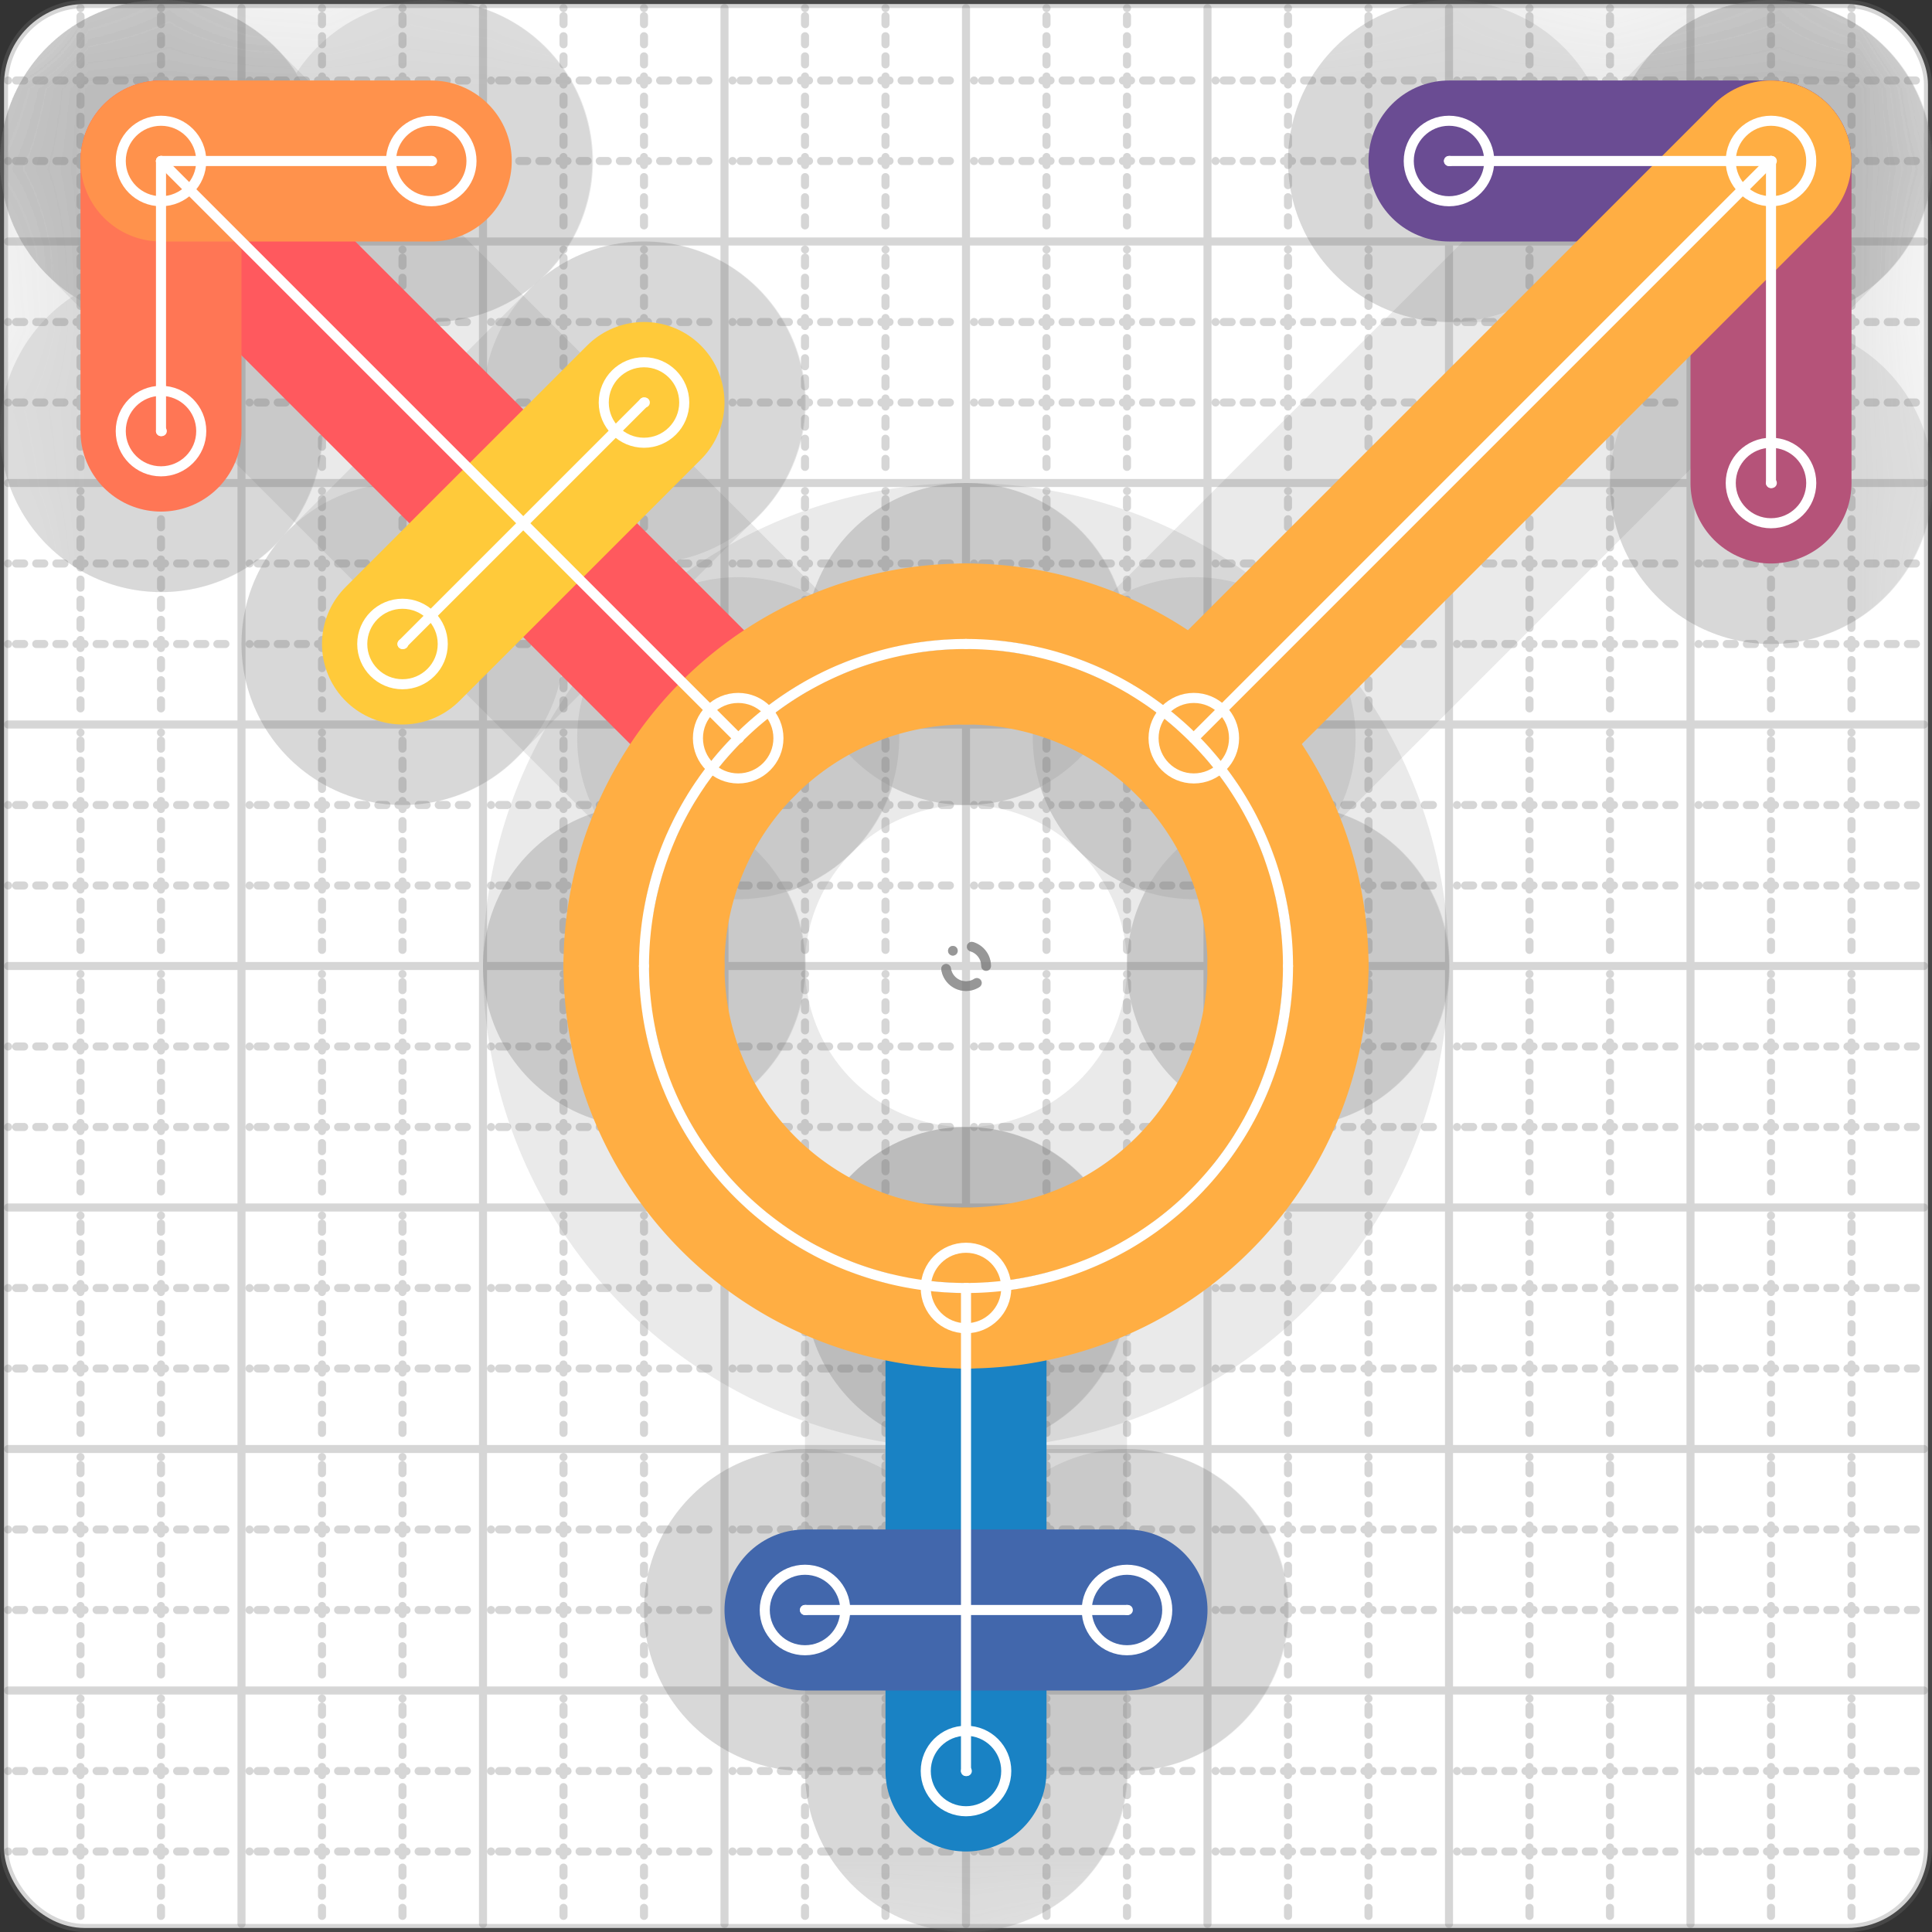 <svg xmlns="http://www.w3.org/2000/svg" width="24" height="24" viewBox="0 0 24 24" fill="none" stroke="currentColor" stroke-width="2" stroke-linecap="round" stroke-linejoin="round"><rect x="0" y="0" width="24" height="24" fill="#333333" stroke="none"/><style>
  @media screen and (prefers-color-scheme: light) {
    .svg-preview-grid-rect { fill: none }
  }
  @media screen and (prefers-color-scheme: dark) {
    .svg-preview-grid-rect { fill: none }
    .svg
    .svg-preview-grid-group,
    .svg-preview-radii-group,
    .svg-preview-shadow-mask-group,
    .svg-preview-shadow-group {
      stroke: #fff;
    }
  }
</style><g class="svg-preview-grid-group" stroke-linecap="butt" stroke-width="0.1" stroke="#777" stroke-opacity="0.3"><rect class="svg-preview-grid-rect" width="23.9" height="23.9" x="0.05" y="0.05" rx="1" fill="#fff"></rect><path stroke-dasharray="0 0.1 0.1 0.15 0.1 0.15 0.1 0.15 0.1 0.15 0.1 0.15 0.1 0.15 0.1 0.15 0.1 0.15 0.1 0.15 0.1 0.15 0.1 0.15 0 0.15" stroke-width="0.1" d="M0.1 1h23.8M1 0.1v23.8M0.1 2h23.8M2 0.1v23.8M0.1 4h23.8M4 0.1v23.8M0.1 5h23.8M5 0.1v23.8M0.1 7h23.8M7 0.1v23.8M0.1 8h23.8M8 0.1v23.8M0.1 10h23.8M10 0.1v23.8M0.1 11h23.8M11 0.1v23.8M0.1 13h23.8M13 0.1v23.8M0.1 14h23.8M14 0.1v23.8M0.1 16h23.8M16 0.1v23.8M0.1 17h23.8M17 0.1v23.8M0.1 19h23.8M19 0.1v23.8M0.1 20h23.8M20 0.1v23.8M0.1 22h23.8M22 0.1v23.8M0.1 23h23.8M23 0.1v23.8"></path><path d="M0.1 3h23.8M3 0.1v23.8M0.1 6h23.8M6 0.1v23.8M0.1 9h23.8M9 0.1v23.8M0.1 12h23.8M12 0.1v23.8M0.1 15h23.8M15 0.1v23.8M0.1 18h23.8M18 0.1v23.8M0.1 21h23.8M21 0.1v23.8"></path></g><g class="svg-preview-shadow-mask-group" stroke-width="4" stroke="#777" stroke-opacity="0.15"><mask id="svg-preview-shadow-mask-0" maskUnits="userSpaceOnUse" stroke-opacity="1" stroke-width="4" stroke="#000"><rect x="0" y="0" width="24" height="24" fill="#fff" stroke="none" rx="1"></rect><path d="M12 16h.01M12 22h.01"></path></mask><mask id="svg-preview-shadow-mask-1" maskUnits="userSpaceOnUse" stroke-opacity="1" stroke-width="4" stroke="#000"><rect x="0" y="0" width="24" height="24" fill="#fff" stroke="none" rx="1"></rect><path d="M14 20h.01M10 20h.01"></path></mask><mask id="svg-preview-shadow-mask-2" maskUnits="userSpaceOnUse" stroke-opacity="1" stroke-width="4" stroke="#000"><rect x="0" y="0" width="24" height="24" fill="#fff" stroke="none" rx="1"></rect><path d="M18 2h.01M22 2h.01M22 6h.01"></path></mask><mask id="svg-preview-shadow-mask-3" maskUnits="userSpaceOnUse" stroke-opacity="1" stroke-width="4" stroke="#000"><rect x="0" y="0" width="24" height="24" fill="#fff" stroke="none" rx="1"></rect><path d="M2 2h.01M9.17 9.17h.01"></path></mask><mask id="svg-preview-shadow-mask-4" maskUnits="userSpaceOnUse" stroke-opacity="1" stroke-width="4" stroke="#000"><rect x="0" y="0" width="24" height="24" fill="#fff" stroke="none" rx="1"></rect><path d="M2 5.355h.01M2 2h.01M5.357 2h.01"></path></mask><mask id="svg-preview-shadow-mask-5" maskUnits="userSpaceOnUse" stroke-opacity="1" stroke-width="4" stroke="#000"><rect x="0" y="0" width="24" height="24" fill="#fff" stroke="none" rx="1"></rect><path d="M22 2h.01M14.83 9.17h.01"></path></mask><mask id="svg-preview-shadow-mask-6" maskUnits="userSpaceOnUse" stroke-opacity="1" stroke-width="4" stroke="#000"><rect x="0" y="0" width="24" height="24" fill="#fff" stroke="none" rx="1"></rect><path d="M8 5h.01M5 8h.01"></path></mask><mask id="svg-preview-shadow-mask-7" maskUnits="userSpaceOnUse" stroke-opacity="1" stroke-width="4" stroke="#000"><rect x="0" y="0" width="24" height="24" fill="#fff" stroke="none" rx="1"></rect><path d="M12 8h.01M16 12h.01M12 16h.01M8 12h.01"></path></mask></g><g class="svg-preview-shadow-group" stroke-width="4" stroke="#777" stroke-opacity="0.15"><path mask="url(#svg-preview-shadow-mask-0)" d="M 12 16 L 12 22"></path><path mask="url(#svg-preview-shadow-mask-1)" d="M 14 20 L 10 20"></path><path mask="url(#svg-preview-shadow-mask-2)" d="M 18 2 L 22 2"></path><path mask="url(#svg-preview-shadow-mask-2)" d="M 22 2 L 22 6"></path><path mask="url(#svg-preview-shadow-mask-3)" d="M 2 2 L 9.17 9.17"></path><path mask="url(#svg-preview-shadow-mask-4)" d="M 2 5.355 L 2 2"></path><path mask="url(#svg-preview-shadow-mask-4)" d="M 2 2 L 5.357 2"></path><path mask="url(#svg-preview-shadow-mask-5)" d="M 22 2 L 14.83 9.17"></path><path mask="url(#svg-preview-shadow-mask-6)" d="M 8 5 L 5 8"></path><path mask="url(#svg-preview-shadow-mask-7)" d="M 12 8 A4 4 0 0 1 16 12"></path><path mask="url(#svg-preview-shadow-mask-7)" d="M 16 12 A4 4 0 0 1 12 16"></path><path mask="url(#svg-preview-shadow-mask-7)" d="M 12 16 A4 4 0 0 1 8 12"></path><path mask="url(#svg-preview-shadow-mask-7)" d="M 8 12 A4 4 0 0 1 12 8"></path><path d="M12 16h.01M12 22h.01M14 20h.01M10 20h.01M18 2h.01M22 2h.01M22 6h.01M2 2h.01M9.17 9.17h.01M2 5.355h.01M5.357 2h.01M14.83 9.17h.01M8 5h.01M5 8h.01M12 8h.01M16 12h.01M8 12h.01"></path></g><g class="svg-preview-handles-group" stroke-width="0.12" stroke="#777" stroke-opacity="0.6"></g><g class="svg-preview-colored-path-group"><path d="M 12 16 L 12 22" stroke="#1982c4"></path><path d="M 14 20 L 10 20" stroke="#4267AC"></path><path d="M 18 2 L 22 2" stroke="#6a4c93"></path><path d="M 22 2 L 22 6" stroke="#B55379"></path><path d="M 2 2 L 9.17 9.17" stroke="#FF595E"></path><path d="M 2 5.355 L 2 2" stroke="#FF7655"></path><path d="M 2 2 L 5.357 2" stroke="#ff924c"></path><path d="M 22 2 L 14.83 9.17" stroke="#FFAE43"></path><path d="M 8 5 L 5 8" stroke="#ffca3a"></path><path d="M 12 8 A4 4 0 0 1 16 12" stroke="#FFAE43"></path><path d="M 16 12 A4 4 0 0 1 12 16" stroke="#FFAE43"></path><path d="M 12 16 A4 4 0 0 1 8 12" stroke="#FFAE43"></path><path d="M 8 12 A4 4 0 0 1 12 8" stroke="#FFAE43"></path></g><g class="svg-preview-radii-group" stroke-width="0.12" stroke-dasharray="0 0.25 0.25" stroke="#777" stroke-opacity="0.3"><circle cy="12" cx="12" r="0.25" stroke-dasharray="0"></circle><circle cy="12" cx="12" r="4"></circle><circle cy="12" cx="12" r="0.25" stroke-dasharray="0"></circle><circle cy="12" cx="12" r="4"></circle><circle cy="12" cx="12" r="0.25" stroke-dasharray="0"></circle><circle cy="12" cx="12" r="4"></circle><circle cy="12" cx="12" r="0.25" stroke-dasharray="0"></circle><circle cy="12" cx="12" r="4"></circle></g><g class="svg-preview-control-path-marker-mask-group" stroke-width="1" stroke="#000"><mask id="svg-preview-control-path-marker-mask-0" maskUnits="userSpaceOnUse"><rect x="0" y="0" width="24" height="24" fill="#fff" stroke="none" rx="1"></rect><path d="M12 16h.01"></path><path d="M12 22h.01"></path></mask><mask id="svg-preview-control-path-marker-mask-1" maskUnits="userSpaceOnUse"><rect x="0" y="0" width="24" height="24" fill="#fff" stroke="none" rx="1"></rect><path d="M14 20h.01"></path><path d="M10 20h.01"></path></mask><mask id="svg-preview-control-path-marker-mask-2" maskUnits="userSpaceOnUse"><rect x="0" y="0" width="24" height="24" fill="#fff" stroke="none" rx="1"></rect><path d="M18 2h.01"></path><path d="M22 2h.01"></path></mask><mask id="svg-preview-control-path-marker-mask-3" maskUnits="userSpaceOnUse"><rect x="0" y="0" width="24" height="24" fill="#fff" stroke="none" rx="1"></rect><path d="M22 2h.01"></path><path d="M22 6h.01"></path></mask><mask id="svg-preview-control-path-marker-mask-4" maskUnits="userSpaceOnUse"><rect x="0" y="0" width="24" height="24" fill="#fff" stroke="none" rx="1"></rect><path d="M2 2h.01"></path><path d="M9.17 9.17h.01"></path></mask><mask id="svg-preview-control-path-marker-mask-5" maskUnits="userSpaceOnUse"><rect x="0" y="0" width="24" height="24" fill="#fff" stroke="none" rx="1"></rect><path d="M2 5.355h.01"></path><path d="M2 2h.01"></path></mask><mask id="svg-preview-control-path-marker-mask-6" maskUnits="userSpaceOnUse"><rect x="0" y="0" width="24" height="24" fill="#fff" stroke="none" rx="1"></rect><path d="M2 2h.01"></path><path d="M5.357 2h.01"></path></mask><mask id="svg-preview-control-path-marker-mask-7" maskUnits="userSpaceOnUse"><rect x="0" y="0" width="24" height="24" fill="#fff" stroke="none" rx="1"></rect><path d="M22 2h.01"></path><path d="M14.83 9.17h.01"></path></mask><mask id="svg-preview-control-path-marker-mask-8" maskUnits="userSpaceOnUse"><rect x="0" y="0" width="24" height="24" fill="#fff" stroke="none" rx="1"></rect><path d="M8 5h.01"></path><path d="M5 8h.01"></path></mask></g><g class="svg-preview-control-path-group" stroke="#fff" stroke-width="0.125"><path mask="url(#svg-preview-control-path-marker-mask-0)" d="M 12 16 L 12 22"></path><path mask="url(#svg-preview-control-path-marker-mask-1)" d="M 14 20 L 10 20"></path><path mask="url(#svg-preview-control-path-marker-mask-2)" d="M 18 2 L 22 2"></path><path mask="url(#svg-preview-control-path-marker-mask-3)" d="M 22 2 L 22 6"></path><path mask="url(#svg-preview-control-path-marker-mask-4)" d="M 2 2 L 9.17 9.17"></path><path mask="url(#svg-preview-control-path-marker-mask-5)" d="M 2 5.355 L 2 2"></path><path mask="url(#svg-preview-control-path-marker-mask-6)" d="M 2 2 L 5.357 2"></path><path mask="url(#svg-preview-control-path-marker-mask-7)" d="M 22 2 L 14.83 9.17"></path><path mask="url(#svg-preview-control-path-marker-mask-8)" d="M 8 5 L 5 8"></path><path d="M 12 8 A4 4 0 0 1 16 12"></path><path d="M 16 12 A4 4 0 0 1 12 16"></path><path d="M 12 16 A4 4 0 0 1 8 12"></path><path d="M 8 12 A4 4 0 0 1 12 8"></path></g><g class="svg-preview-control-path-marker-group" stroke="#fff" stroke-width="0.125"><path d="M12 16h.01M12 22h.01M14 20h.01M10 20h.01M18 2h.01M22 2h.01M22 2h.01M22 6h.01M2 2h.01M9.17 9.17h.01M2 5.355h.01M2 2h.01M2 2h.01M5.357 2h.01M22 2h.01M14.83 9.17h.01M8 5h.01M5 8h.01"></path><circle cx="12" cy="16" r="0.5"></circle><circle cx="12" cy="22" r="0.5"></circle><circle cx="14" cy="20" r="0.5"></circle><circle cx="10" cy="20" r="0.5"></circle><circle cx="18" cy="2" r="0.5"></circle><circle cx="22" cy="6" r="0.5"></circle><circle cx="2" cy="2" r="0.5"></circle><circle cx="9.17" cy="9.17" r="0.5"></circle><circle cx="2" cy="5.355" r="0.5"></circle><circle cx="5.357" cy="2" r="0.5"></circle><circle cx="22" cy="2" r="0.5"></circle><circle cx="14.83" cy="9.17" r="0.5"></circle><circle cx="8" cy="5" r="0.5"></circle><circle cx="5" cy="8" r="0.5"></circle></g><g class="svg-preview-handles-group" stroke-width="0.12" stroke="#FFF" stroke-opacity="0.3"></g></svg>